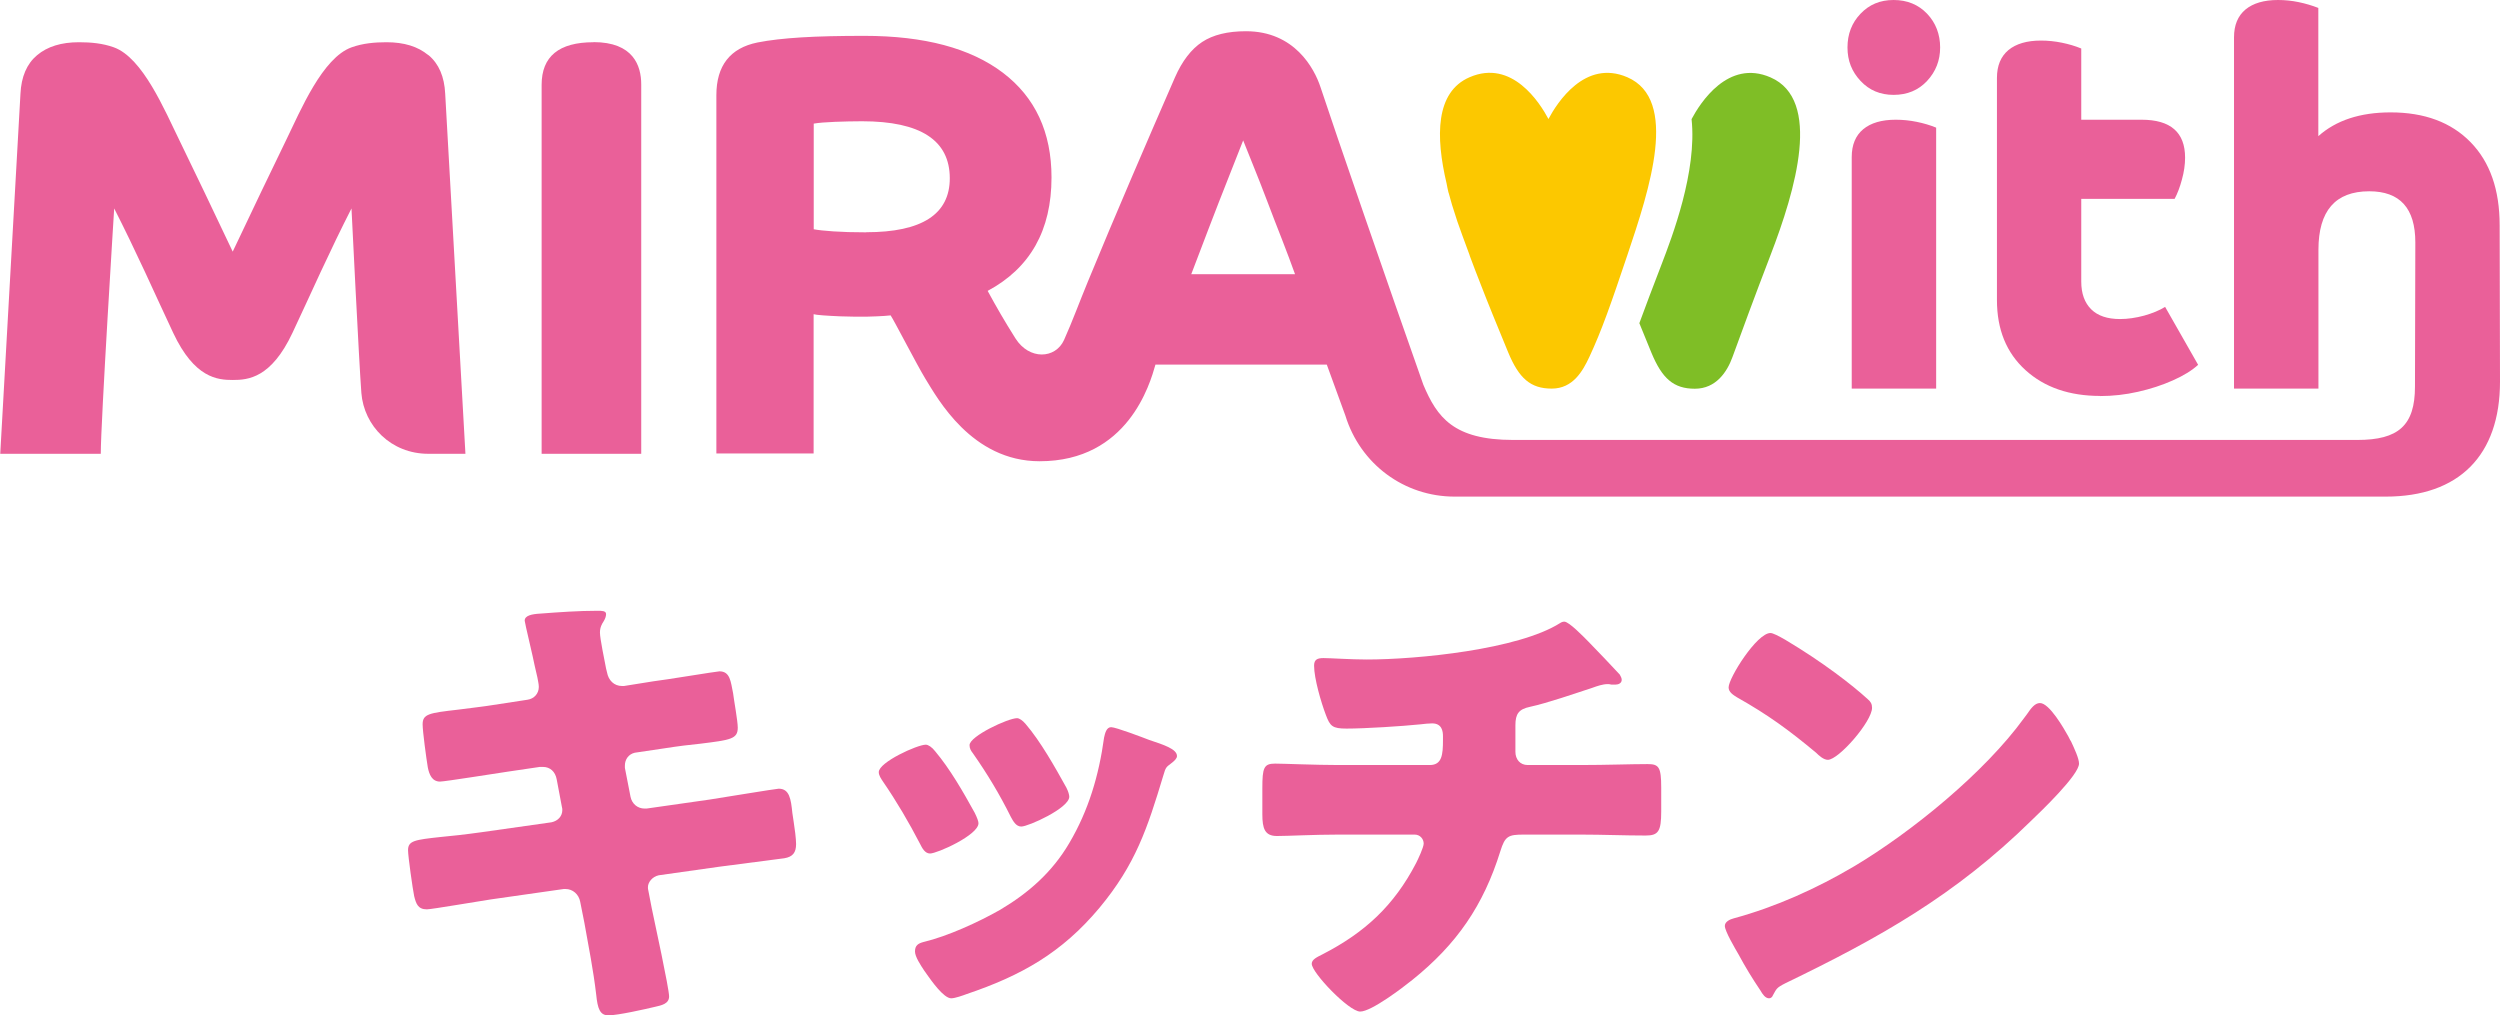 <svg width="197" height="80" viewBox="0 0 197 80" fill="none" xmlns="http://www.w3.org/2000/svg">
<path d="M149.381 9.434C148.278 9.434 147.426 9.685 146.824 10.18C146.221 10.683 145.916 11.41 145.916 12.379V30.622H152.569V10.058C152.096 9.863 151.586 9.713 151.04 9.602C150.493 9.49 149.937 9.434 149.39 9.434H149.381Z" fill="#EA6099"/>
<path d="M149.214 7.476C150.289 7.476 151.169 7.113 151.855 6.376C152.54 5.64 152.883 4.763 152.883 3.738C152.883 2.713 152.54 1.799 151.855 1.081C151.169 0.364 150.289 0 149.214 0C148.139 0 147.296 0.364 146.61 1.081C145.924 1.799 145.582 2.685 145.582 3.738C145.582 4.791 145.924 5.64 146.61 6.376C147.296 7.113 148.167 7.476 149.214 7.476Z" fill="#EA6099"/>
<path d="M165.495 31.209C166.486 31.209 167.478 31.098 168.469 30.874C169.461 30.65 170.378 30.352 171.212 29.979C172.055 29.606 172.722 29.196 173.213 28.748L170.61 24.181C170.165 24.46 169.618 24.684 168.96 24.871C168.302 25.048 167.663 25.141 167.061 25.141C166.069 25.141 165.309 24.889 164.79 24.377C164.271 23.864 164.003 23.137 164.003 22.195V15.67H171.36C171.583 15.251 171.777 14.747 171.935 14.15C172.101 13.554 172.185 12.976 172.185 12.426C172.185 10.431 171.045 9.434 168.756 9.434H164.003V3.822C163.53 3.626 163.021 3.477 162.474 3.365C161.927 3.253 161.371 3.197 160.824 3.197C159.722 3.197 158.869 3.449 158.267 3.943C157.665 4.447 157.359 5.174 157.359 6.143V23.64C157.359 25.971 158.109 27.807 159.611 29.168C161.112 30.529 163.076 31.2 165.495 31.2V31.209Z" fill="#EA6099"/>
<path d="M46.767 3.328C44.042 3.328 42.68 4.447 42.68 6.684V35.759H50.529V6.646C50.529 5.183 49.908 3.319 46.767 3.319V3.328Z" fill="#EA6099"/>
<path d="M33.748 4.344C32.932 3.663 31.839 3.328 30.458 3.328C29.522 3.328 28.586 3.412 27.706 3.729C25.417 4.549 23.703 8.66 22.517 11.102C21.331 13.545 19.932 16.453 18.338 19.828C16.744 16.453 15.345 13.545 14.159 11.102C12.963 8.66 11.249 4.549 8.97 3.729C8.089 3.412 7.163 3.328 6.218 3.328C4.837 3.328 3.744 3.663 2.928 4.344C2.113 5.024 1.677 6.041 1.612 7.392L0.019 35.759H7.941C7.941 33.316 8.998 16.425 8.998 16.425C9.813 18.028 10.619 19.697 11.416 21.412C12.213 23.128 12.945 24.74 13.649 26.232C15.326 29.802 17.152 29.942 18.347 29.942C19.543 29.942 21.368 29.802 23.045 26.232C23.749 24.74 24.481 23.128 25.278 21.412C26.075 19.697 26.881 18.028 27.697 16.425C27.697 16.425 28.29 28.525 28.475 30.958C28.679 33.568 30.82 35.759 33.748 35.759H36.676L35.082 7.392C35.017 6.041 34.582 5.024 33.766 4.344H33.748Z" fill="#EA6099"/>
<path d="M114.151 15.185C114.29 15.726 114.512 16.481 114.836 17.441C114.957 17.777 115.086 18.14 115.225 18.532C115.42 19.073 115.615 19.604 115.809 20.116C115.809 20.116 115.809 20.126 115.809 20.135C116.078 20.862 116.384 21.664 116.727 22.531C117.162 23.668 117.987 25.691 118.839 27.751C119.692 29.811 120.6 30.622 122.277 30.622C123.954 30.622 124.723 29.233 125.242 28.124C126.215 26.036 126.929 23.994 128.235 20.107C130.005 14.85 132.303 7.849 128.235 6.087C124.89 4.642 122.694 8.11 122.018 9.378C121.341 8.101 119.145 4.633 115.8 6.087C113.113 7.252 113.113 10.739 113.993 14.467C114.03 14.663 114.076 14.906 114.141 15.176L114.151 15.185Z" fill="#FCC800"/>
<path d="M129.181 25.467C129.477 26.194 129.792 26.977 130.117 27.76C130.969 29.83 131.877 30.632 133.554 30.632C135.232 30.632 136.103 29.289 136.52 28.133C137.242 26.148 138.252 23.398 139.513 20.116C141.505 14.934 143.58 7.858 139.513 6.096C136.167 4.642 133.971 8.119 133.295 9.387C133.295 9.387 133.295 9.387 133.295 9.378C133.74 13.507 131.766 18.662 130.913 20.881C130.265 22.559 129.681 24.106 129.181 25.467Z" fill="#7FBE26"/>
<path d="M196.972 17.749C196.972 14.952 196.212 12.771 194.683 11.205C193.154 9.639 191.051 8.856 188.382 8.856C185.982 8.856 184.083 9.48 182.684 10.729V0.625C182.183 0.429 181.673 0.28 181.136 0.168C180.599 0.056 180.052 0 179.505 0C178.403 0 177.55 0.252 176.948 0.746C176.345 1.249 176.04 1.976 176.04 2.946V30.622H182.693V19.688C182.693 16.611 184.027 15.073 186.696 15.073C189.124 15.073 190.328 16.416 190.328 19.1L190.3 30.464C190.3 33.531 188.994 34.668 185.76 34.668H119.238C114.54 34.668 113.242 32.887 112.158 30.315C109.471 22.717 105.19 10.31 104.06 6.88C103.568 5.379 102.002 2.461 98.185 2.461C96.739 2.461 95.59 2.741 94.728 3.309C93.867 3.878 93.153 4.81 92.588 6.096C91.457 8.679 90.308 11.345 89.132 14.085C87.955 16.826 86.824 19.529 85.722 22.195C85.064 23.789 84.499 25.337 83.85 26.782C83.174 28.292 81.098 28.385 80.014 26.66C79.133 25.262 78.522 24.2 77.827 22.922C81.181 21.123 82.859 18.15 82.859 13.983C82.859 10.422 81.58 7.672 79.031 5.733C76.474 3.794 72.832 2.825 68.107 2.825C66.161 2.825 64.511 2.862 63.149 2.946C61.787 3.03 60.638 3.16 59.693 3.347C57.534 3.785 56.45 5.174 56.45 7.504V35.731H64.113V24.759C64.206 24.787 64.456 24.824 64.863 24.852C65.271 24.88 65.716 24.908 66.207 24.927C66.689 24.945 67.097 24.955 67.402 24.955C68.125 24.955 68.69 24.955 69.098 24.927C69.506 24.908 69.867 24.889 70.182 24.852C70.46 25.262 72.258 28.758 72.906 29.821C73.879 31.396 76.567 36.346 81.923 36.346C88.891 36.346 90.624 30.231 91.05 28.73H104.551L106.015 32.748C107.192 36.57 110.648 39.133 114.623 39.133H187.993C193.766 39.133 197 35.889 197 30.072L196.972 17.712V17.749ZM68.255 18.308C67.217 18.308 66.355 18.28 65.67 18.233C64.984 18.187 64.465 18.131 64.122 18.066V9.741C64.502 9.676 65.058 9.629 65.79 9.601C66.522 9.574 67.236 9.555 67.931 9.555C72.536 9.555 74.843 11.056 74.843 14.048C74.843 16.882 72.647 18.299 68.264 18.299L68.255 18.308ZM93.867 21.617C94.274 20.545 94.738 19.334 95.257 17.973C95.776 16.621 96.285 15.306 96.786 14.048C97.286 12.79 97.675 11.792 97.962 11.065C98.148 11.54 98.416 12.202 98.759 13.051C99.102 13.899 99.473 14.84 99.862 15.866C100.251 16.891 100.64 17.907 101.039 18.914C101.428 19.921 101.771 20.825 102.049 21.608H93.876L93.867 21.617Z" fill="#EA6099"/>
<path d="M41.568 55.139C42.087 55.064 42.458 54.654 42.458 54.132C42.458 53.871 42.384 53.647 42.347 53.386L42.124 52.417C42.05 51.969 41.346 49.061 41.346 48.912C41.346 48.502 41.902 48.39 42.569 48.352C44.052 48.24 45.571 48.129 47.091 48.129C47.425 48.129 47.758 48.129 47.758 48.39C47.758 48.576 47.684 48.763 47.573 48.949C47.425 49.173 47.276 49.434 47.276 49.844C47.276 50.329 47.647 52.081 47.758 52.678L47.832 52.976C47.944 53.61 48.388 54.057 49.018 54.057H49.167L51.502 53.684C52.206 53.61 56.505 52.901 56.691 52.901C57.543 52.901 57.58 53.722 57.766 54.617C57.84 55.213 58.136 56.817 58.136 57.339C58.136 58.233 57.58 58.308 55.171 58.606C54.393 58.681 53.466 58.793 52.28 58.979L50.019 59.315C49.537 59.427 49.241 59.837 49.241 60.322V60.508L49.685 62.783C49.797 63.342 50.242 63.715 50.797 63.715H50.946L55.912 63.006C56.654 62.894 61.176 62.149 61.361 62.149C62.214 62.149 62.325 62.969 62.436 64.05L62.547 64.796C62.621 65.244 62.732 66.101 62.732 66.511C62.732 67.183 62.473 67.518 61.806 67.63C61.472 67.667 57.21 68.227 56.654 68.301L51.909 68.972C51.391 69.084 51.057 69.532 51.057 69.904C51.057 69.979 51.057 70.091 51.094 70.203L51.353 71.545C51.576 72.626 52.725 77.884 52.725 78.518C52.725 79.114 52.095 79.226 51.613 79.338C50.834 79.525 48.685 80.009 47.944 80.009C47.276 80.009 47.091 79.487 46.98 78.369C46.757 76.467 46.387 74.603 46.053 72.738L45.72 71.06C45.608 70.464 45.127 70.054 44.571 70.054H44.422L38.677 70.874C37.899 70.986 34.007 71.657 33.636 71.657C32.932 71.657 32.784 71.21 32.636 70.613C32.525 70.091 32.154 67.481 32.154 66.996C32.154 66.25 32.673 66.176 34.748 65.952C35.564 65.877 36.602 65.766 37.936 65.579L43.459 64.796C43.977 64.684 44.311 64.311 44.311 63.827C44.311 63.752 44.311 63.715 44.274 63.566L43.866 61.403C43.755 60.806 43.347 60.434 42.791 60.434H42.532L40.012 60.806C39.233 60.918 35.045 61.589 34.674 61.589C34.044 61.589 33.822 61.03 33.711 60.471C33.599 59.8 33.303 57.637 33.303 57.078C33.303 56.257 33.822 56.183 36.083 55.922C36.898 55.81 38.01 55.698 39.382 55.474L41.568 55.139Z" fill="#EA6099"/>
<path d="M76.808 64.05C76.993 64.423 77.104 64.722 77.104 64.871C77.104 65.803 73.843 67.257 73.287 67.257C72.879 67.257 72.657 66.81 72.508 66.511C71.619 64.796 70.655 63.156 69.58 61.589C69.432 61.366 69.247 61.105 69.247 60.844C69.247 60.061 72.286 58.681 72.953 58.681C73.138 58.681 73.435 58.867 73.694 59.203C74.88 60.62 75.881 62.372 76.808 64.05ZM90.559 58.308C91.671 58.681 92.746 59.017 92.746 59.576C92.746 59.762 92.56 59.949 92.264 60.172C91.93 60.434 91.856 60.434 91.671 61.105C90.411 65.281 89.484 68.115 86.63 71.545C83.665 75.087 80.477 76.877 76.178 78.331C75.881 78.443 75.251 78.667 74.955 78.667C74.362 78.667 73.398 77.287 73.027 76.765C72.99 76.691 72.916 76.616 72.842 76.504C72.545 76.057 72.101 75.386 72.101 74.976C72.101 74.491 72.36 74.342 72.768 74.23C74.658 73.782 77.104 72.664 78.809 71.694C81.07 70.352 82.924 68.711 84.258 66.437C85.778 63.864 86.593 61.105 87.001 58.122C87.075 57.786 87.186 57.301 87.557 57.301C87.927 57.301 90.077 58.122 90.559 58.308ZM80.811 57.04C81.997 58.42 83.146 60.471 84.035 62.074C84.184 62.372 84.258 62.633 84.258 62.783C84.258 63.678 81.033 65.132 80.477 65.132C80.07 65.132 79.847 64.722 79.662 64.386C78.772 62.596 77.809 60.993 76.66 59.352C76.511 59.166 76.4 58.979 76.4 58.718C76.4 58.01 79.439 56.593 80.144 56.593C80.329 56.593 80.588 56.779 80.811 57.04Z" fill="#EA6099"/>
<path d="M112.668 60.284C113.632 60.284 113.706 59.464 113.706 58.308V58.01C113.706 57.637 113.632 57.003 112.854 57.003C112.705 57.003 112.149 57.04 111.927 57.078C110.481 57.227 107.553 57.413 106.108 57.413C104.996 57.413 104.81 57.227 104.477 56.332C104.106 55.362 103.55 53.461 103.55 52.454C103.55 51.969 103.81 51.857 104.292 51.857C104.848 51.857 106.441 51.969 107.702 51.969C111.668 51.969 119.636 51.186 122.935 49.098C123.046 49.024 123.158 48.986 123.269 48.986C123.639 48.986 124.788 50.179 125.159 50.552C125.53 50.925 127.383 52.864 127.642 53.162C127.717 53.312 127.791 53.423 127.791 53.573C127.791 53.834 127.531 53.946 127.309 53.946H126.975C126.864 53.908 126.753 53.908 126.679 53.908C126.308 53.908 125.863 54.057 125.456 54.206C124.084 54.654 121.934 55.4 120.563 55.698C119.674 55.884 119.414 56.257 119.414 57.152V59.24C119.414 59.837 119.785 60.284 120.378 60.284H124.603C126.531 60.284 128.495 60.21 129.829 60.21C130.719 60.21 130.904 60.434 130.904 62.074V63.938C130.904 65.505 130.682 65.84 129.681 65.84C127.976 65.84 126.308 65.766 124.603 65.766H120.081C118.858 65.766 118.599 65.877 118.228 67.071C116.894 71.359 114.781 74.416 111.297 77.213C110.556 77.809 108.072 79.711 107.183 79.711C106.293 79.711 103.365 76.653 103.365 75.945C103.365 75.609 103.773 75.423 104.217 75.199C107.553 73.484 109.851 71.359 111.593 68.003C111.742 67.704 112.186 66.772 112.186 66.474C112.186 66.101 111.89 65.766 111.482 65.766H105.441C103.55 65.766 101.512 65.877 100.622 65.877C99.659 65.877 99.473 65.281 99.473 64.162V62.111C99.473 60.508 99.584 60.172 100.474 60.172C101.104 60.172 103.699 60.284 105.441 60.284H112.668Z" fill="#EA6099"/>
<path d="M162.974 58.01C163.049 58.122 163.086 58.271 163.197 58.42C163.456 58.979 163.827 59.762 163.827 60.172C163.827 61.067 160.825 63.938 160.046 64.684C154.079 70.538 148.111 73.894 140.698 77.474C139.957 77.847 139.994 77.921 139.698 78.443C139.661 78.555 139.549 78.667 139.401 78.667C139.105 78.667 138.882 78.331 138.734 78.07C138.104 77.138 137.511 76.169 136.992 75.199C136.732 74.752 135.917 73.372 135.917 72.962C135.917 72.626 136.325 72.44 136.621 72.365C139.92 71.471 143.145 70.016 146.11 68.264C150.669 65.542 156.377 60.881 159.49 56.593C159.564 56.481 159.639 56.407 159.713 56.295C160.046 55.81 160.343 55.4 160.75 55.4C161.492 55.4 162.641 57.413 162.974 58.01ZM140.661 50.403C143.664 52.193 145.962 53.983 147.185 55.101C147.407 55.288 147.518 55.474 147.518 55.773C147.518 56.854 144.887 59.874 144.034 59.874C143.701 59.874 143.33 59.539 143.108 59.315C140.958 57.525 139.327 56.332 136.881 54.952C136.584 54.766 136.214 54.542 136.214 54.169C136.214 53.423 138.437 49.881 139.512 49.881C139.698 49.881 140.142 50.105 140.661 50.403Z" fill="#EA6099"/>
</svg>
